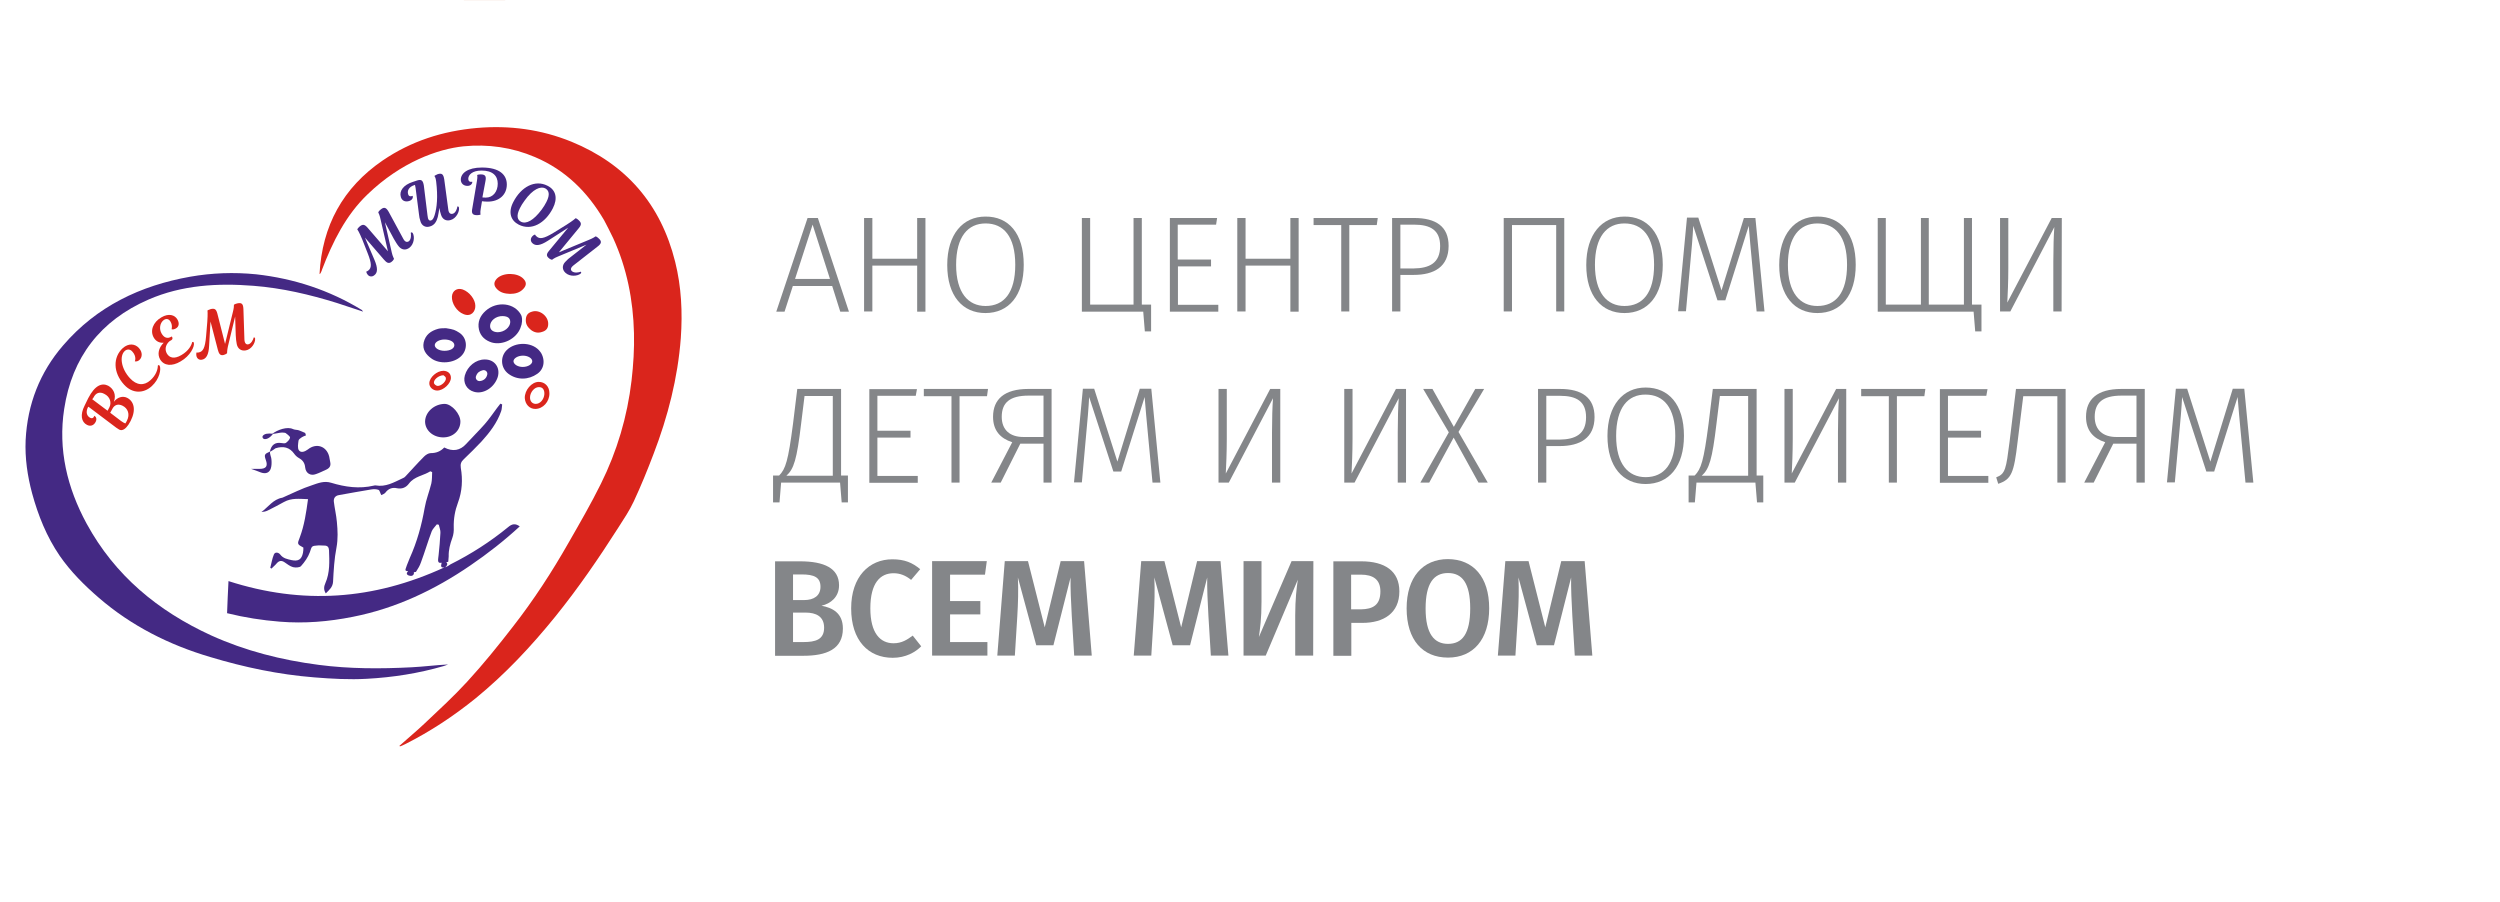 <?xml version="1.0" encoding="UTF-8"?> <svg xmlns="http://www.w3.org/2000/svg" xmlns:xlink="http://www.w3.org/1999/xlink" version="1.1" id="Слой_1" x="0px" y="0px" viewBox="0 0 1238.6 447.1" style="enable-background:new 0 0 1238.6 447.1;" xml:space="preserve"> <style type="text/css"> .st0{fill:#848689;} .st1{fill:#DA251C;} .st2{fill:#442984;} .st3{fill:none;stroke:#F1D5C5;stroke-width:0.1;stroke-miterlimit:10;} </style> <g> <path class="st0" d="M412.3,141.7h-19.5l-4.1,12.7h-4.1l15.5-46.4h5.1l15.4,46.4h-4.3L412.3,141.7z M411.2,138.2l-8.6-26.9 l-8.7,26.9H411.2z"></path> <path class="st0" d="M454.4,131.6h-22.2v22.7h-4.1V108h4.1v20.2h22.2V108h4.1v46.4h-4.1V131.6z"></path> <path class="st0" d="M507.2,131.2c0,15.2-7.4,23.9-19,23.9c-11.2,0-18.9-8.4-18.9-23.8c0-15.3,7.8-24,18.9-24 C499.6,107.2,507.2,115.5,507.2,131.2z M473.7,131.2c0,13.9,6,20.4,14.6,20.4c9.1,0,14.7-6.5,14.7-20.4c0-14.1-5.8-20.5-14.7-20.5 C479.6,110.7,473.7,117.2,473.7,131.2z"></path> <path class="st0" d="M570.3,150.9v13.3h-3.1l-0.8-9.8H536V108h4.1v42.9h21.5V108h4.1v42.9H570.3z"></path> <path class="st0" d="M602.5,111.3h-19v17.3H600v3.4h-16.4v19h20v3.4h-24V108H603L602.5,111.3z"></path> <path class="st0" d="M639.3,131.6h-22.2v22.7H613V108h4.1v20.2h22.2V108h4.1v46.4h-4.1V131.6z"></path> <path class="st0" d="M682.1,111.5h-13.6v42.8h-4v-42.8h-13.7V108h31.8L682.1,111.5z"></path> <path class="st0" d="M717.7,121.8c0,10.4-7.2,14.4-17.3,14.4h-6.6v18.1h-4.1V108h10.9C711.4,108,717.7,112.2,717.7,121.8z M713.5,121.9c0-7.9-4.8-10.6-12.9-10.6h-6.8V133h6.6C708.1,132.9,713.5,130.4,713.5,121.9z"></path> <path class="st0" d="M775,154.3h-4v-42.8h-21.9v42.8H745V108h30V154.3z"></path> <path class="st0" d="M823.8,131.2c0,15.2-7.4,23.9-19,23.9c-11.2,0-18.9-8.4-18.9-23.8c0-15.3,7.8-24,18.9-24 C816.1,107.2,823.8,115.5,823.8,131.2z M790.2,131.2c0,13.9,6,20.4,14.6,20.4c9.1,0,14.7-6.5,14.7-20.4c0-14.1-5.8-20.5-14.7-20.5 C796.1,110.7,790.2,117.2,790.2,131.2z"></path> <path class="st0" d="M874.2,154.3h-3.9l-2.1-22.2c-0.7-7.4-1.5-16-1.8-20.2l-11.6,36.9h-3.9l-12-36.9c-0.2,4.6-0.9,12.9-1.6,20 l-2,22.3h-3.9l4.4-46.4h5.6l11.5,36.1L864,108h5.7L874.2,154.3z"></path> <path class="st0" d="M919.4,131.2c0,15.2-7.4,23.9-19,23.9c-11.2,0-18.9-8.4-18.9-23.8c0-15.3,7.8-24,18.9-24 C911.7,107.2,919.4,115.5,919.4,131.2z M885.8,131.2c0,13.9,6,20.4,14.6,20.4c9.1,0,14.7-6.5,14.7-20.4c0-14.1-5.8-20.5-14.7-20.5 C891.7,110.7,885.8,117.2,885.8,131.2z"></path> <path class="st0" d="M981.7,150.9v13.3h-3.1l-0.8-9.8h-47.5V108h4v42.9h17.4V108h3.9v42.9H973V108h4v42.9H981.7z"></path> <path class="st0" d="M1021.4,154.3h-4.1v-24.7c0-7,0.2-13,0.5-17.1L996,154.3h-5.1V108h4.1v24.7c0,7-0.3,13.2-0.5,17.2l22-41.9h5 L1021.4,154.3L1021.4,154.3z"></path> <path class="st0" d="M420.1,235.6v13.3H417l-0.8-9.8H387l-0.8,9.8H383v-13.3h3c3.2-3.2,4.5-7.2,6.9-25.7l2.1-17.2h21.7v42.9H420.1z M412.6,196.2h-14l-1.7,13.8c-2.1,17.7-3.6,22.4-7.3,25.7h23V196.2z"></path> <path class="st0" d="M453.7,196.1h-19v17.3h16.4v3.4h-16.4v19h20v3.4h-24v-46.4h23.6L453.7,196.1z"></path> <path class="st0" d="M489,196.3h-13.6v42.8h-4v-42.8h-13.7v-3.6h31.8L489,196.3z"></path> <path class="st0" d="M521,192.7v46.4h-4v-19.3h-11.5l-9.7,19.3h-4.7l10.4-20c-5.9-1.9-9.5-5.8-9.5-12.6c0-8.7,5.6-13.8,17.5-13.8 H521z M517,216.5V196h-7.4c-9.3,0-13.3,3.5-13.3,10.5c0,6.6,4.2,10,10.7,10H517z"></path> <path class="st0" d="M574.9,239.1H571l-2.1-22.2c-0.7-7.4-1.5-16-1.8-20.2l-11.6,36.9h-3.9l-12-36.9c-0.2,4.6-0.9,12.9-1.6,20 l-2,22.3h-3.9l4.4-46.4h5.6l11.5,36.1l11.1-36.1h5.7L574.9,239.1z"></path> <path class="st0" d="M634.3,239.1h-4.1v-24.7c0-7,0.2-13,0.5-17.1l-21.9,41.8h-5.1v-46.4h4.1v24.7c0,7-0.3,13.2-0.5,17.2l22-41.9h5 V239.1z"></path> <path class="st0" d="M696.6,239.1h-4.1v-24.7c0-7,0.2-13,0.5-17.1l-21.9,41.8H666v-46.4h4.1v24.7c0,7-0.3,13.2-0.5,17.2l22-41.9h5 V239.1z"></path> <path class="st0" d="M737.1,239.1h-4.6l-12.3-22.3l-12.1,22.3h-4.4l14.1-24.9l-12.7-21.5h4.6l10.6,18.8l10.6-18.8h4.4L722.6,214 L737.1,239.1z"></path> <path class="st0" d="M790,206.6c0,10.4-7.2,14.4-17.3,14.4h-6.6v18.1H762v-46.4h10.9C783.7,192.7,790,197,790,206.6z M785.8,206.7 c0-7.9-4.8-10.6-12.9-10.6h-6.8v21.7h6.6C780.4,217.7,785.8,215.2,785.8,206.7z"></path> <path class="st0" d="M834.3,215.9c0,15.2-7.4,23.9-19,23.9c-11.2,0-18.9-8.4-18.9-23.8c0-15.3,7.8-24,18.9-24 C826.7,192,834.3,200.3,834.3,215.9z M800.7,216c0,13.9,6,20.4,14.6,20.4c9.1,0,14.7-6.5,14.7-20.4c0-14.1-5.8-20.5-14.7-20.5 C806.6,195.4,800.7,201.9,800.7,216z"></path> <path class="st0" d="M873.6,235.6v13.3h-3.1l-0.8-9.8h-29.2l-0.8,9.8h-3.1v-13.3h3c3.2-3.2,4.5-7.2,6.9-25.7l2.1-17.2h21.7v42.9 H873.6z M866.1,196.2h-14l-1.7,13.8c-2.1,17.7-3.6,22.4-7.3,25.7h23V196.2z"></path> <path class="st0" d="M914.7,239.1h-4.1v-24.7c0-7,0.2-13,0.5-17.1l-21.9,41.8h-5.1v-46.4h4.1v24.7c0,7-0.3,13.2-0.5,17.2l22-41.9h5 V239.1z"></path> <path class="st0" d="M953.4,196.3h-13.6v42.8h-4v-42.8h-13.7v-3.6h31.8L953.4,196.3z"></path> <path class="st0" d="M984.1,196.1h-19v17.3h16.4v3.4h-16.4v19h20v3.4h-24v-46.4h23.6L984.1,196.1z"></path> <path class="st0" d="M1023.4,192.7v46.4h-4.1v-42.8h-16.9l-2.8,22.6c-1.8,15.4-3,18.6-9.6,20.8l-1-3.2c4.6-1.7,4.9-4.3,6.6-17.5 l3.2-26.3L1023.4,192.7L1023.4,192.7z"></path> <path class="st0" d="M1062.6,192.7v46.4h-4.1v-19.3H1047l-9.7,19.3h-4.7l10.4-20c-5.9-1.9-9.5-5.8-9.5-12.6 c0-8.7,5.6-13.8,17.5-13.8H1062.6z M1058.5,216.5V196h-7.4c-9.3,0-13.3,3.5-13.3,10.5c0,6.6,4.2,10,10.7,10H1058.5z"></path> <path class="st0" d="M1116.4,239.1h-3.9l-2.1-22.2c-0.7-7.4-1.5-16-1.8-20.2l-11.6,36.9h-3.9l-12-36.9c-0.2,4.6-0.9,12.9-1.6,20 l-2,22.3h-3.9l4.4-46.4h5.6l11.5,36.1l11.1-36.1h5.7L1116.4,239.1z"></path> <path class="st0" d="M417.6,311.4c0,10.3-8.2,13.5-19.6,13.5h-14v-46.8h12.3c12,0,19.4,3.4,19.4,11.9c0,5.8-4.2,9.1-8.7,10.1 C412.3,301.1,417.6,303.6,417.6,311.4z M392.9,284.6v12.7h5.5c4.9,0,8.1-2.2,8.1-6.6c0-4.7-3.2-6.1-9.3-6.1H392.9z M408.3,311 c0-5.6-4-7.5-9.2-7.5h-6.2v14.6h5.2C404,318.1,408.3,316.9,408.3,311z"></path> <path class="st0" d="M455.9,282l-4.5,5.3c-2.7-2.2-5.5-3.3-8.7-3.3c-6.5,0-11.5,4.7-11.5,17.4c0,12.3,4.9,17.3,11.5,17.3 c4.1,0,6.8-1.8,9.5-3.8l4.2,5.3c-2.8,2.9-7.7,5.7-14.1,5.7c-12.1,0-20.6-8.6-20.6-24.5c0-15.7,8.9-24.3,20.4-24.3 C448.2,277.1,452.1,278.8,455.9,282z"></path> <path class="st0" d="M488,284.7h-17.3v13.1h15v6.6h-15v13.7h18.5v6.7h-27.4V278h27.1L488,284.7z"></path> <path class="st0" d="M540.9,324.8h-8.7l-1.2-19.6c-0.4-6.9-0.7-14.1-0.6-19.1l-8.5,33.6h-8.5l-9.1-33.6c0.3,6.3,0.1,12.7-0.3,19.4 l-1.2,19.3h-8.7l3.7-46.8h11.5l8.3,32.8l7.9-32.8h11.6L540.9,324.8z"></path> <path class="st0" d="M608.6,324.8h-8.7l-1.2-19.6c-0.4-6.9-0.7-14.1-0.6-19.1l-8.5,33.6H581l-9.1-33.6c0.3,6.3,0.1,12.7-0.3,19.4 l-1.2,19.3h-8.7l3.7-46.8h11.5l8.3,32.8l7.9-32.8h11.6L608.6,324.8z"></path> <path class="st0" d="M650.6,324.8h-8.9v-19.9c0-7.8,0.7-13.9,1.3-17.7l-15.9,37.6h-11V278h8.9v20.1c0,8.5-0.7,13.2-1.3,17.5 l16.2-37.6h10.8L650.6,324.8L650.6,324.8z"></path> <path class="st0" d="M693.3,293c0,10.8-7.8,15.6-18.3,15.6h-5.5v16.3h-8.9v-46.8h13.8C686.1,278.1,693.3,282.9,693.3,293z M683.9,293c0-5.9-3.6-8.3-9.7-8.3h-4.8v17.2h4.8C680.2,301.8,683.9,299.8,683.9,293z"></path> <path class="st0" d="M737.8,301.4c0,15.4-7.9,24.4-20.4,24.4s-20.5-8.7-20.5-24.4c0-15.4,8-24.4,20.5-24.4 C729.9,277.1,737.8,285.8,737.8,301.4z M706.3,301.5c0,12.6,4.3,17.5,11.1,17.5c7,0,11-4.9,11-17.6c0-12.5-4-17.5-11-17.5 C710.4,283.9,706.3,288.9,706.3,301.5z"></path> <path class="st0" d="M788.9,324.8h-8.7l-1.2-19.6c-0.4-6.9-0.7-14.1-0.6-19.1l-8.5,33.6h-8.5l-9.1-33.6c0.3,6.3,0.1,12.7-0.3,19.4 l-1.2,19.3h-8.7l3.7-46.8h11.5l8.3,32.8l7.9-32.8h11.6L788.9,324.8z"></path> </g> <g> <path class="st1" d="M334.5,129.7c-7.1-28.5-24.3-48.4-51.4-59.5c-15-6.1-30.7-8.2-46.8-6.8c-17,1.5-32.6,6.5-46.7,16.1 c-19.7,13.5-30,32.3-31.3,56.3c0.2-0.2,0.4-0.3,0.5-0.4c0.2-0.6,0.6-1.1,0.7-1.7c5.3-13.9,11.9-27.2,22.7-37.5 c16.5-15.9,34.8-22.4,47.4-23.7c12.3-1.2,24.1,0.5,35.4,5.3c15.1,6.4,26.1,17.3,34.3,31.3c0.4,0.7,4.1,7.9,4.5,8.9 c6.8,14.9,9.9,30.7,10.3,47c0.2,7.9-0.3,15.7-1.2,23.5c-2.1,17.9-7.2,35.1-15.2,51.2c-4.9,9.9-10.4,19.4-15.9,29 c-8.3,14.6-17.4,28.6-27.7,41.8c-7.2,9.3-14.7,18.6-22.7,27.3c-6.6,7.2-13.9,13.9-21,20.6c-4.1,3.9-8.4,7.4-12.6,11.2 c0.3,0.1,0.6,0.2,0.7,0.1c0.7-0.3,1.5-0.7,2.2-1c12.5-6.3,24-13.9,34.9-22.7c14.7-12,27.6-25.8,39.5-40.5 c11.4-14.1,21.6-29,31.3-44.2c2.7-4.2,5.5-8.4,7.6-12.9c3.6-7.7,6.8-15.6,9.8-23.5c7.1-18.5,12-37.6,13.5-57.4 C338.2,154.8,337.6,142.1,334.5,129.7z"></path> <path class="st1" d="M252.7,145.6c-2.4-0.1-4.6-0.5-6.4-2.3c-1.8-1.8-1.8-3.5-0.1-5.3c3.1-3.1,10.3-3,13.2,0.2 c1.5,1.6,1.5,3.2-0.1,4.9C257.6,145,255.2,145.6,252.7,145.6z"></path> <path class="st1" d="M235.5,151.5c0.1,2.9-2.2,5.7-5.9,4.1c-3.3-1.3-5.9-5.3-5.7-8.7c0.2-2.9,2.6-4.4,5.3-3.5 C232.6,144.6,235.5,148.4,235.5,151.5z"></path> <path class="st1" d="M272.2,194.8c0.1,4.2-3.2,7.8-7,7.8c-2.9,0-5-2.3-5.2-5.4c-0.1-3.9,3.4-8,6.9-8 C270,189.2,272.2,191.5,272.2,194.8z M262.6,196.7c-0.1,2,1,3.3,2.7,3.4c2.3,0.1,4.2-2.2,4.4-4.8c0.1-2.3-0.9-3.6-2.8-3.5 C264.8,191.8,262.7,194.3,262.6,196.7z"></path> <path class="st1" d="M219.7,183.7c2.3,0.1,3.7,1.4,3.7,3.5c0,2.8-3.7,6.3-6.8,6.3c-2.2,0-4-1.8-3.9-3.7 C212.8,186.9,216.5,183.7,219.7,183.7z M219.7,185.9c-2.5,0.1-5,2.3-4.7,3.9c0.1,0.6,1.2,1.4,1.8,1.4c1.8,0.1,4.4-2.3,4.1-3.9 C220.9,186.7,220,186.2,219.7,185.9z"></path> <path class="st2" d="M179.9,154.4c-4.5-1.5-8.8-2.9-13-4.3c-13.5-4.2-27.2-7.4-41.3-8.5c-17.8-1.4-35.4-0.4-52,6.8 c-23.9,10.4-37.9,28.6-41.8,54.2c-3.1,20.1,1.5,39.1,11.1,56.8c14,25.7,35.3,43.3,61.7,55.4c17,7.7,34.8,12.2,53.3,14.6 c15.2,2,30.6,2,46,1.2c6-0.3,12-1.1,18.1-1.4c-0.7,0.2-1.4,0.6-2.2,0.8c-12.4,3.6-25.1,5.6-38,6.3c-8.7,0.5-17.4,0-26.1-0.7 c-17.6-1.4-34.7-5-51.6-10.1c-20.3-6-39-15.4-55.1-29.3c-7.2-6.2-14-13-19.4-20.8c-6.5-9.5-10.7-20-13.7-31 c-2.3-8.6-3.6-17.4-3.2-26.4c0.9-17.7,7-33.5,18.6-46.9c16.6-19.3,38.2-29.6,62.9-34c10.8-1.9,21.7-2.3,32.7-1.2 c18.7,2.1,36.2,7.8,52.4,17.7C179.4,153.7,179.5,153.9,179.9,154.4z"></path> <path class="st2" d="M220.1,221.7c4.2,2.2,7.9,1.5,10.8-1.7c3-3.3,6.3-6.5,9.2-9.8c2.2-2.5,4.1-5.3,6.1-8c0.6-0.7,1.2-1.5,1.7-2.2 c0.3,0.1,0.6,0.2,0.9,0.4c-0.2,1.1-0.1,2.2-0.5,3.3c-2,5.8-5.7,10.6-9.8,15.1c-2.8,3-5.7,5.8-8.7,8.7c-1.3,1.2-1.8,2.3-1.5,4.3 c1,5.8,0.7,11.6-1.4,17.2c-1.5,4-2.2,8-2.1,12.3c0.1,1.7-0.1,3.6-0.7,5.2c-1.1,3-1.9,6-1.8,9.2c0,0.9-0.2,1.4-0.2,2.5 c0,0.4-1.4,0.1-0.8,0.6c0.8,0.7-0.3,2.1-0.9,2.3c1.4-0.4,2.3-1.2,2.8-1.5c10.2-5.1,19.7-11.2,28.5-18.4c2-1.7,3.6-2,5.8-0.4 c-7.7,7.1-15.9,13.5-24.4,19.3c-17.8,12.2-37,21.3-58.3,25.5c-12,2.4-24,3.4-36.2,2.4c-8.7-0.7-17.2-2-26.1-4.2 c0.2-5.2,0.4-10.3,0.7-15.9c36.6,11.8,71.8,9.4,107-6.8c-2.9,0.6-1-2.5-1.5-2.3c-2.3,0.5-1.6-1.7-1.4-3.8c0.4-3.6,0.7-7.3,0.9-11 c0.1-1.3-0.5-2.6-0.8-4c-0.3-0.1-0.7-0.2-1-0.2c-0.9,1.2-2,2.2-2.5,3.4c-1.9,5-3.4,10.2-5.3,15.3c-0.7,2-1.3,2.9-2.5,4.8 c-0.1,0.2-0.8,0-1.1,0.3c0.3,0.8-0.4,1.9-1.7,1.7c-1.8-0.2-2.3-1.3-1.1-2.2c0.1-0.1-0.4-0.1-0.7-0.2c-1-0.3-1-0.2,1.5-6.4 c3.6-8,5.9-16.3,7.4-24.9c0.7-4.1,2.3-8,3.3-12.1c0.4-1.8,0.3-3.8,0.4-5.6c-0.5-0.2-0.8-0.4-0.9-0.4c-3.5,2.2-7.9,2.5-10.6,6.1 c-1.4,1.9-3.4,2.8-5.9,2.3c-2.2-0.5-4.2,0.1-5.7,2.1c-0.4,0.6-1.3,0.9-2.1,1.3c-0.6-1.1-0.8-2.4-1.4-2.6c-1-0.4-2.4-0.4-3.6-0.2 c-5.3,0.9-10.6,1.8-16,2.8c-1.8,0.3-2.7,1.5-2.5,3.3c0.4,3.3,1.2,6.6,1.5,10c0.4,4.2,0.6,8.4-0.2,12.7c-1.1,5.6-1.4,11.3-1.7,17 c-0.2,2.6-1.8,3.9-3.6,5.7c-1.2-1.9-0.9-3.5-0.2-5.1c2.3-5.2,2-10.8,1.8-16.3c-0.1-1.5-0.7-2.3-2.3-2.3c-0.9,0-1.8-0.1-2.8-0.1 c-3.7,0.3-3.3,0.2-4.4,3.4c-0.9,2.5-2.6,4.9-4.4,6.9c-0.7,0.7-2.6,0.8-3.9,0.5c-1.5-0.4-2.9-1.5-4.2-2.4c-1.6-1.1-2.8-0.8-4,0.6 c-0.7,0.9-1.7,1.6-2.5,2.5c-0.2-0.1-0.4-0.2-0.6-0.4c0.6-2.2,0.9-4.5,1.8-6.6c0.6-1.4,2.3-1,3.1,0c1.5,2,3.5,2.3,5.6,2.8 c3.3,0.7,5-0.2,5.7-3.6c0.2-0.9,0.2-1.8,0.2-2.6c-3.1-1.7-3.1-1.7-1.8-5c2.3-6.1,3.2-12.4,4.1-19c-4.2-0.1-8.1-0.7-11.9,1.4 c-2.6,1.5-5.3,2.8-8,4.2c-1,0.5-2,0.7-3.2,0.8c3.4-2.5,5.8-6.3,10.3-7.1c0.1,0,0.2-0.1,0.3-0.1c4.8-2.1,9.5-4.5,14.5-6.1 c2.9-1,6-2.3,9.5-1.2c6.9,2.1,13.9,3.1,21.1,1.4c0.3-0.1,0.6-0.1,0.9-0.1c5,0.9,9-1.5,13.3-3.5c0.6-0.2,1.2-0.6,1.5-1 c3.1-3.3,6-6.6,9.2-9.8c0.9-0.9,2.2-1.7,3.3-1.7C216,224.5,218.2,223.7,220.1,221.7z"></path> <path class="st2" d="M258.2,156.1c-3.2-6.1-12-7.1-17.6-2.1c-2.8,2.5-4.1,5.6-3.3,9.3c0.8,3.4,3.2,5.4,6.4,6.4 c5.4,1.5,12-1.8,14.1-7.1c0.3-0.8,0.6-1.9,0.6-1.8C258.9,158.5,258.6,156.9,258.2,156.1z M246.5,164.6c-2.3-0.1-3.7-1.2-3.7-3.1 c0-2.6,2.9-5,6.3-4.9c2.5,0.1,3.7,1,3.7,3C252.7,162.2,249.8,164.6,246.5,164.6z"></path> <path class="st2" d="M133.7,223.8c0.7-3.4,2.6-4.8,5.7-4.3c0.8,0.1,1.8,0.3,2.3-0.1c0.9-0.7,1.9-1.7,2-2.6c0.1-0.6-1.3-1.5-2.1-2.2 c-0.4-0.3-1.2-0.2-1.8-0.3s-3.8,0.7-5,0.7c2.7-2.1,7.6-3.8,10.4-2.4c0.9,0.4,2,0.3,2.9,0.6c1,0.3,2,0.9,3.1,1.3 c0.1,0.4,0.3,0.8,0.4,1.2c-0.7,0.3-1.4,0.5-2,0.9c-0.7,0.5-1.6,1-1.7,1.7c-0.2,1.6-0.6,3.7,0.2,4.8c1,1.4,2.9,0.7,4.4-0.4 c4.2-3.4,9.3-1.7,10.6,3.5c0.2,0.9,0.3,1.8,0.5,2.7c0.4,1.8-0.2,2.9-1.8,3.7c-1.8,0.8-3.5,1.7-5.3,2.3c-2.6,1-5-0.4-5.3-3.3 c-0.2-2.2-1.2-3.6-3-4.6c-0.9-0.5-1.7-1.2-2.3-2c-2.4-3.5-5.6-4.1-9.4-2.9C136.4,222.2,134.3,223.7,133.7,223.8z"></path> <path class="st2" d="M268.1,174.9c1.4,2.4,1.7,5.5,0.3,7.9c-0.5,0.9-1.2,1.7-2.2,2.4c-4.4,3.1-10,3.2-14.3,0 c-3.9-2.9-4.2-8.5-0.8-11.8c4.1-4,12-4.1,15.9,0.1C267.4,174,267.8,174.4,268.1,174.9z M259,181.8c2.6,0,4.8-1.4,4.7-2.9 c-0.1-1.5-2.2-2.7-4.6-2.7c-2.6,0-4.8,1.4-4.7,2.9C254.6,180.6,256.6,181.8,259,181.8z"></path> <path class="st2" d="M227.5,164.8c4.1,2.6,4.4,8.4,0.9,11.7c-3.6,3.5-10.7,4.1-14.8,1c-2.6-1.9-4.4-4.4-3.7-7.8 c0.9-3.9,3.6-5.8,7.2-6.8c1-0.3,3-0.3,3.9-0.3C224.9,163.2,225.4,163.5,227.5,164.8z M220.2,173.8c2.9,0,5-1.2,4.9-2.9 c-0.1-1.6-2.2-2.7-4.9-2.7c-2.6,0-4.8,1.3-4.8,2.8C215.4,172.5,217.5,173.8,220.2,173.8z"></path> <path class="st2" d="M219.4,216.7c-5-0.1-8.8-3.6-8.8-7.9c0.1-4.7,4.6-8.7,9.8-8.7c3.4,0.1,7.8,5,7.7,8.9 C228,213.5,224.2,216.8,219.4,216.7z"></path> <path class="st2" d="M240.1,178.1c4.9-0.1,7.9,4,6.5,8.7c-1.7,5.3-7.2,8.7-11.8,7.3c-3.6-1-5.5-4.5-4.5-8.1 C231.6,181.4,235.8,178.1,240.1,178.1z M237.7,188.8c2-0.2,3.3-1.4,3.7-3.2c0.3-1.3-0.8-2.4-2.1-2.2c-1.7,0.4-2.8,1.2-3.4,2.8 C235.3,187.5,236.3,188.9,237.7,188.8z"></path> <path class="st2" d="M133.8,223.7c-0.2,1.5,0.7,2.8,0.7,4.1c0.1,1.4,0.1,2.9-0.3,4.2c-0.7,2.3-2.6,2.9-4.9,2.1 c-1.5-0.6-3.1-1.2-4.9-1.8c1.5,0,2.9,0,4.2,0c3.3,0,4.2-1.4,3.1-4.4C130.8,225.3,131,224.9,133.8,223.7z"></path> <path class="st2" d="M130.3,215.8c0.9-0.9,2.2-1.2,5-0.9c-1.5,2-3.2,2.9-4.5,2.6C130,217.2,129.8,216.3,130.3,215.8z"></path> <path class="st1" d="M263.1,163.5c-1.4-1.2-2.6-2.5-2.6-4.8s0.9-3.7,3.1-4.3c3.7-1.2,8.1,2.2,8,6.1c0,2-0.9,3.3-2.9,3.9 C266.5,165.2,264.7,164.7,263.1,163.5z"></path> <g> <g> <path class="st1" d="M56.4,199.1c1.7-2.3,4.4-3.1,6.6-2c3.3,1.7,4.6,5.8,1.7,11.5c-1.5,2.9-2.9,4.1-4,4.4 c-0.6,0.2-1.2,0.1-1.7-0.2c-0.4-0.2-0.9-0.6-1.4-0.9L45,202.4c-0.5-0.4-0.9-0.7-1.3-0.9l-0.1,0.2c-1.3,2.6-0.5,4.5,1.1,5.3 c0.8,0.4,1.5,0.2,1.8-0.5c0.2-0.3,0.2-0.5,0.2-0.5s0.1,0,0.2,0.1c0.7,0.4,1.2,1.5,0.5,2.9c-0.9,1.8-2.6,2.4-4.3,1.5 c-2.8-1.4-3.5-5-1.2-9.5l1.8-3.7c3.4-6.6,6.9-7.7,9.9-6.2C56.1,192.5,57.8,195.4,56.4,199.1z M54.6,204.5l5.4,4.1 c0.8,0.6,1.6,1,2.1,1.2c0.2-0.4,0.6-0.8,0.8-1.4c1.6-3.1,0.5-6.1-2.2-7.4c-2.2-1.1-4.1-0.4-5.1,1.7L54.6,204.5z M45.7,197.8 l7.6,5.7l0.9-1.7c1.1-2.2,0.5-5.2-2.6-6.7c-2.3-1.2-4.2-0.4-5.3,1.9L45.7,197.8z"></path> <path class="st1" d="M78.2,181.1c0.4-0.4,0.6-0.2,0.9,0.1c0.8,1.5,0.1,6.5-4,10.2c-4,3.6-9.5,3.7-13.6-0.8 c-5.6-6.1-5.5-13.7-0.7-18.1c2.9-2.6,6.1-2.2,8-0.1c2,2.2,1.7,4.7,0.2,6c-1.2,1-2.2,0.6-2.2,0.6s1.1-2.3-1.3-4.9 c-1.1-1.2-2.6-1.2-3.7-0.2c-2.7,2.5-1.8,8.8,2.6,13.5c3.3,3.6,7,3.8,10.1,1C77.1,186.1,78.2,183.3,78.2,181.1z"></path> <path class="st1" d="M80.1,165.3c1,1.7,2.6,2.9,5,1.4c0,0,0.1,0.1,0.2,0.3c0.4,0.7,0.1,1.4-0.9,1.8l-0.6,0.4 c-1.9,1.8-2.2,4.1-1.1,6c1.2,2,3.5,2.9,7.2,0.7c3.6-2.1,5-4.9,5.3-6.4c0.5-0.2,0.7-0.1,0.8,0.3c0.6,1.8-1.8,6.6-6.6,9.3 c-4.2,2.5-8.2,2.2-10.1-1.1c-1.4-2.5-0.8-5.6,1.8-8.2c-2.2,0.2-3.9-0.8-4.9-2.5c-2-3.4-0.4-7.7,3.8-10.1c3.6-2.1,6.6-1.2,7.9,1.1 c1,1.7,0.9,3.6-0.9,4.5c-1.2,0.7-2,0.3-2,0.3s0.6-1.8-0.5-3.7c-0.8-1.4-2-1.7-3.3-0.9C79.2,159.9,78.7,163,80.1,165.3z"></path> <path class="st1" d="M102.7,159.5c0.3-4.2,0.1-5.7,0.1-5.7s0.7-0.4,1.7-0.7c1.9-0.4,2.6,0.1,3.2,2.3l3.8,15l3.8-15.5 c0.6-2.3,0.6-3.1,0.6-3.9c0,0,0.4-0.4,1.7-0.7c2.3-0.5,2.9,0.4,3,2.9l0.5,15.1c0.1,1.8,0.9,2.5,1.9,2.3c1.5-0.3,2.5-2.4,2.7-3.4 c0.5-0.1,0.7,0.2,0.7,0.7c0.1,2-1.8,5.2-4.6,5.7c-2.2,0.4-4-0.7-4.5-3.1c-0.3-1.4-0.4-2.7-0.5-4.4l-0.3-9.3l-3.6,14.9 c-0.4,1.8-0.4,3.3-0.4,3.3s-0.6,0.6-1.8,0.9c-1.7,0.4-2.3-0.8-2.8-2.7l-3.6-13.9l-0.7,12c-0.2,4.6-1.5,6.5-3.5,6.9 c-1.4,0.3-2.5-0.5-2.8-1.9c-0.2-1.1,0.1-1.7,0.1-1.7s0.4,0.2,1.1,0c2-0.4,3.1-2,3.6-8L102.7,159.5z"></path> </g> </g> <g> <g> <path class="st2" d="M179.5,118.7c-1.6-3.9-2.5-5.1-2.5-5.1s0.4-0.7,1.2-1.4c1.5-1.2,2.4-1.1,3.9,0.6l10.1,11.7l-3.6-15.6 c-0.5-2.3-0.9-3.1-1.2-3.7c0,0,0.2-0.6,1.2-1.4c1.8-1.5,2.8-0.9,4,1.2l7.2,13.3c0.9,1.7,1.9,1.8,2.8,1.2c1.2-1,1.1-3.3,0.9-4.2 c0.4-0.3,0.7-0.2,1,0.2c1,1.7,0.7,5.4-1.6,7.2c-1.8,1.4-3.9,1.2-5.4-0.7c-0.9-1.1-1.5-2.2-2.4-3.7l-4.4-8.2l3.4,15 c0.4,1.8,1.1,3.1,1.1,3.1s-0.2,0.8-1.3,1.6c-1.4,1-2.4,0.3-3.7-1.2l-9.4-10.9l4.7,11c1.8,4.2,1.6,6.5-0.1,7.7 c-1.1,0.9-2.5,0.7-3.3-0.4c-0.7-0.9-0.6-1.5-0.6-1.5s0.4,0,1-0.5c1.6-1.3,1.8-3.2-0.4-8.7L179.5,118.7z"></path> <path class="st2" d="M211.8,106.7c0.2,2.2,0.8,2.8,1.8,2.5c0.7-0.2,1.2-1,1.7-2.5c1.2-3.9,1.7-9.2,0.8-16.7 c-0.2-2.2-0.9-2.8-0.9-2.8s0.4-0.4,1.6-0.9c2.2-0.7,2.9,0.1,3.3,2.6l2,14.9c0.2,1.8,1.1,2.4,2.2,2.1c1.5-0.4,2.2-2.6,2.3-3.6 c0.4-0.1,0.7,0.1,0.8,0.6c0.3,1.9-1.3,5.3-4.1,6.1c-2.2,0.7-4.1-0.3-4.8-2.6c-0.4-1.1-0.6-2.2-0.8-3.4c-0.2,1.5-0.5,3.1-0.8,4.5 c-0.6,2.3-1.7,4.1-3.9,4.7c-2.2,0.7-4.1-0.4-4.7-2.6c-0.4-1.2-0.6-2.2-0.7-3.3l-1.7-13.2c-0.1-0.6-0.2-1.1-0.3-1.5l-0.3,0.1 c-2.8,0.9-3.6,2.8-3.1,4.5c0.2,0.9,0.9,1.2,1.7,1c0.3-0.1,0.5-0.2,0.5-0.2s0.1,0.1,0.1,0.2c0.2,0.7-0.2,1.9-1.8,2.4 c-2,0.6-3.6-0.2-4.1-2c-0.9-2.9,1.2-6,6-7.5l2.1-0.7c2.2-0.7,2.9,0.1,3.3,2.6L211.8,106.7z"></path> <path class="st2" d="M239,97.8c0,0,0.7,0.1,1.7,0.1c3.6,0,5.9-3,5.9-6.9s-2.5-6.5-8-6.5c-4.7,0-6.6,2.2-6.6,4.1 c0,0.9,0.5,1.5,1.3,1.5c0.4,0,0.6-0.1,0.6-0.1s0.1,0.1,0.1,0.3c0,0.7-0.8,1.8-2.4,1.8c-2,0-3.3-1.3-3.3-3.1c0-3.1,3.3-6,10.5-6 c8.8,0,12.3,3.7,12.3,8.4c0,5-3.7,8.5-9.5,8.5c-1.1,0-2-0.1-2.8-0.2l-0.6,3.6c-0.4,2.2-0.1,3-0.1,3s-0.5,0.3-1.8,0.3 c-2.3,0-2.8-1-2.3-3.4l2.3-13.6c0.4-2.2,0.1-2.9,0.1-2.9s0.5-0.3,1.8-0.3c2.3,0,2.8,1,2.3,3.4L239,97.8z"></path> <path class="st2" d="M273.9,103.2c-3.8,7.4-10.6,11.3-16.9,8.1c-3.9-2-5.4-6-2.7-11.2c3.9-7.6,10.8-11.2,16.9-8.1 C275.5,94.1,276.4,98.3,273.9,103.2z M257.6,103.1c-2,3.9-1.2,5.9,0.6,6.8c2.5,1.2,6.1-0.6,10.2-6.1c0.9-1.2,1.8-2.7,2.3-3.7 c2-3.9,1.2-5.8-0.6-6.8c-2.2-1.1-6,0.2-10.2,6.1C258.9,100.7,258.1,102.1,257.6,103.1z"></path> <path class="st2" d="M280.6,111.4c3.5-2.2,4.6-3.3,4.6-3.3s0.7,0.2,1.5,1c1.4,1.3,1.5,2.2,0,4l-9.8,11.9l14.7-6.1 c2.2-0.9,2.9-1.4,3.5-1.8c0,0,0.6,0.1,1.5,1c1.7,1.5,1.4,2.6-0.6,4.1l-11.9,9.3c-1.5,1.2-1.5,2.2-0.7,2.9c1.2,1,3.4,0.6,4.3,0.2 c0.4,0.3,0.3,0.7-0.1,1c-1.5,1.2-5.2,1.6-7.4-0.4c-1.7-1.5-1.8-3.7-0.2-5.4c1-1.1,1.9-1.9,3.3-2.9l7.3-5.7l-14.2,5.9 c-1.8,0.7-2.9,1.6-2.9,1.6s-0.9-0.1-1.8-1c-1.3-1.2-0.7-2.3,0.6-3.8l9.2-11.1l-10.1,6.5c-3.9,2.5-6.1,2.6-7.6,1.2 c-1-0.9-1.1-2.3-0.1-3.4c0.7-0.8,1.4-0.9,1.4-0.9s0.1,0.4,0.7,0.9c1.5,1.4,3.4,1.3,8.5-1.8L280.6,111.4z"></path> </g> </g> </g> <line class="st3" x1="229.8" y1="0.1" x2="250.3" y2="0.1"></line> </svg> 